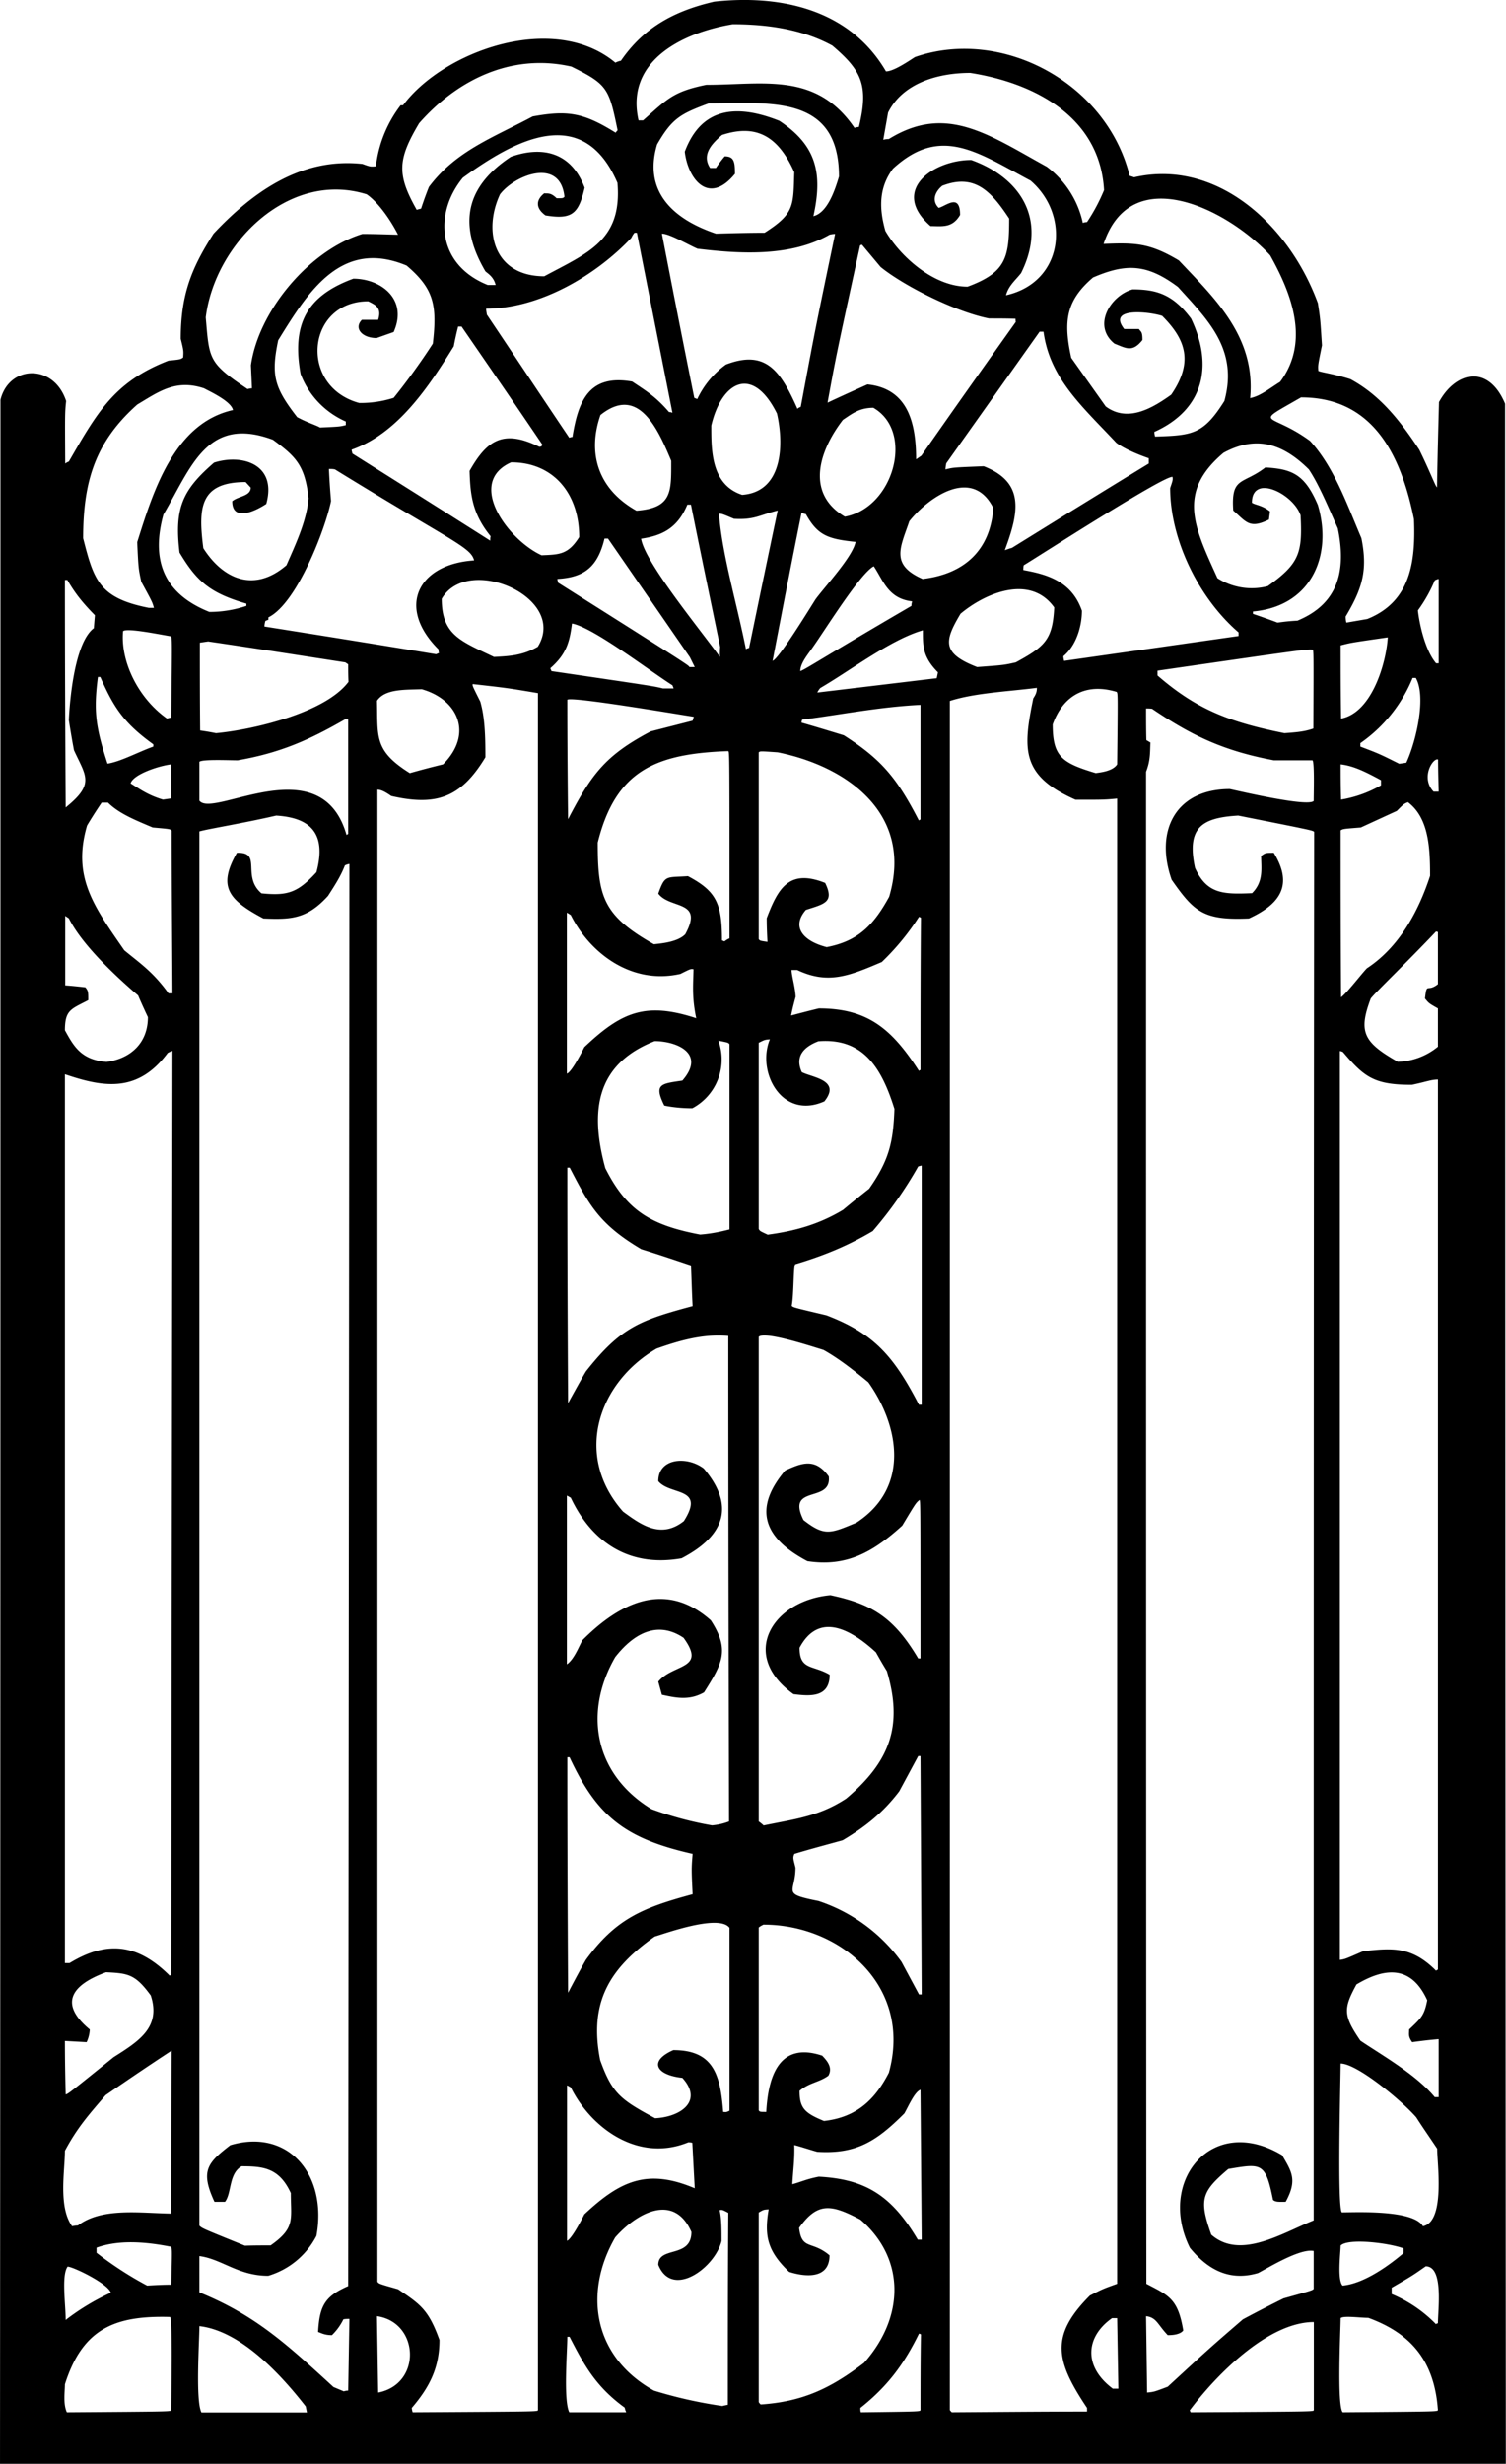 <svg xmlns="http://www.w3.org/2000/svg" width="960" height="1570.061" shape-rendering="geometricPrecision" text-rendering="geometricPrecision" image-rendering="optimizeQuality" fill-rule="evenodd" clip-rule="evenodd" viewBox="0 0 10 16.355"><path d="M0 16.355c.003-4.568.003-9.136.003-13.701.057-.231.354-.242.436.008-.008.078-.008.078-.006.415.008-.006.016-.01.024-.013.187-.324.302-.531.662-.67.079-.008.079-.008.097-.021.003-.045.003-.045-.016-.124 0-.289.069-.467.218-.698.258-.274.578-.507.988-.463.053.019.053.019.09.016A.824.824 0 0 1 2.66.699h.016c.268-.36 1-.625 1.41-.283a.157.157 0 0 1 .037-.013c.152-.221.355-.331.62-.392.43-.047.896.045 1.14.463.05 0 .147-.066.192-.095.572-.2 1.271.166 1.426.788.008.003.018.005.029.01.551-.126 1.032.318 1.221.836.016.105.016.105.027.28-.027.132-.027.132-.024.169.018.01.097.018.213.055.191.103.323.265.457.468.07.142.11.25.118.25.003-.19.008-.379.013-.566.11-.202.328-.254.439.011 0 4.557.002 9.115.005 13.675H0zm.444-.342c-.026-.055-.013-.139-.013-.186.118-.373.336-.457.698-.447.019.019.008.534.008.62-.01.008-.01.008-.693.013zm.893 0c-.04-.081-.013-.478-.013-.572.268.031.53.307.706.533l.008.04h-.701zm1.403 0a.133.133 0 0 1-.006-.029c.119-.139.184-.268.184-.451-.073-.203-.128-.237-.275-.337-.127-.036-.127-.036-.137-.05V5.242c.024 0 .05.013.092.042.297.068.462.013.625-.257 0-.137-.003-.263-.034-.37-.053-.106-.053-.106-.05-.116.231.026.231.026.433.06V16c-.01.008-.01.008-.832.013zm1.04 0c-.04-.081-.013-.407-.013-.501h.015c.095.184.171.328.366.47.002.01.005.02.01.031H3.78zm1.936 0c-.003-.01-.003-.02-.003-.029.181-.144.29-.291.389-.493.003 0 .008.002.013.005-.003.168-.003.336-.003.504-.01.008-.01.008-.396.013zm.604 0c-.005-.005-.01-.01-.013-.015V4.653c.163-.053.389-.063.578-.087 0 .029-.008.045-.024.07-.07.34-.081.513.281.673.192 0 .192 0 .276-.008v9.859c-.095.034-.095.034-.181.078-.268.268-.226.436-.019.746v.024c-.3 0-.599.003-.898.005zm1.586 0L7.9 16c.168-.226.517-.586.824-.586V16c-.01.008-.01.008-.817.013zm1.01 0c-.04-.04-.014-.562-.014-.625.018-.018.131-.002.184-.002.278.102.439.28.462.614-.013.008-.013.008-.633.013zm-4.12-.042a2.98 2.98 0 0 1-.454-.102c-.41-.229-.465-.657-.257-1.017.136-.155.388-.304.506-.036 0 .178-.22.091-.22.218.092.228.376.02.42-.158 0-.076 0-.152-.013-.205.018-.003.018-.003.058.018-.003.423-.003.849-.003 1.274a.846.846 0 0 0-.037.008zm.255-.01c-.005-.005-.01-.01-.013-.016v-1.258c.032-.019.032-.019.066-.021-.03.173-.01.276.136.415.095.031.268.055.268-.11-.118-.1-.184-.032-.202-.182.123-.173.213-.157.407-.055.297.255.297.644.024.951-.223.17-.407.257-.686.276zm-2.54-.079l-.008-.507c.281.04.3.45.008.507zm5.106 0l-.007-.507c.07.008.076.055.144.126.018 0 .079 0 .103-.031-.035-.21-.095-.232-.245-.31-.002-3.347-.002-6.693-.002-10.037.029-.074.026-.126.029-.194l-.027-.016c-.002-.071-.002-.142-.002-.21.013 0 .026 0 .04.002.26.176.472.279.808.342h.257c.014.013.008.215.008.27-.042.042-.512-.07-.557-.079-.357 0-.501.274-.386.602.15.215.213.27.513.257.218-.1.291-.23.165-.436-.055 0-.055 0-.084.021 0 .08.018.169-.06.247-.192.008-.3.006-.379-.168-.057-.268.045-.333.287-.347.493.098.493.098.504.108-.003 3.07-.003 6.144-.003 9.217-.215.087-.488.263-.68.095-.084-.236-.063-.286.113-.436.22-.037.247-.045.297.205.016.016.044.013.084.013.079-.145.04-.2-.024-.31-.465-.278-.832.173-.612.615.105.128.247.228.452.168.055-.027.276-.166.37-.147v.252c-.01.01-.01.01-.2.063a8.862 8.862 0 0 0-.27.139c-.22.19-.22.19-.499.447-.09.034-.09.034-.137.039zm-5.334-.008l-.069-.029c-.315-.289-.522-.478-.89-.628v-.241c.15.02.257.131.457.131a.53.53 0 0 0 .32-.265c.074-.405-.186-.717-.572-.602-.153.118-.2.171-.105.376h.07c.045-.058.024-.187.11-.236.143 0 .25.01.327.178 0 .176.031.231-.134.347-.058 0-.116 0-.171.002-.284-.115-.284-.115-.302-.133V5.519c.063-.018.28-.052.51-.105.228.014.336.119.267.376-.123.134-.189.158-.365.14-.134-.114.008-.276-.163-.269-.13.226-.055.313.176.436.184.008.29.003.429-.15.047-.073.084-.13.112-.202a.094.094 0 0 1 .03-.01l-.008 9.44c-.158.069-.19.134-.2.305.018.005.04.021.092.021a.377.377 0 0 0 .076-.105c.013-.003.026-.003.04-.003l-.008.476a.095.095 0 0 0-.03.005zm5.106-.018c-.197-.147-.181-.344-.005-.468h.034l.008.468h-.037zm2.146-.428a.884.884 0 0 0-.294-.2v-.042c.136-.079.136-.079.226-.142.12 0 .081.284.081.378a.02.02 0 0 0-.013.006zM.436 15.4c0-.105-.029-.297.013-.354.034 0 .265.11.287.173a1.535 1.535 0 0 0-.3.181zm.541-.228a2.33 2.33 0 0 1-.336-.218v-.034c.147-.053.323-.04.494-.006.008.014.008.014.002.252-.055 0-.107.003-.16.006zm7.938 0c-.037-.037-.013-.224-.013-.266.05-.05.318-.018.418.019v.031c-.108.092-.268.203-.405.216zm-5.15-.297v-1.032c.007.002.015.008.025.013.134.27.447.501.78.365.008 0 .016 0 .027.003l.016.302c-.316-.134-.497-.048-.733.173-.013.026-.084.165-.116.176zm2.329-.008c-.173-.292-.347-.402-.657-.418-.084.016-.118.035-.176.05.006-.102.016-.168.013-.26.05.013.1.03.153.045.26.016.394-.071.578-.255.026-.045.068-.144.107-.157l.008.995h-.026zm-5.616-.09c-.092-.128-.047-.37-.047-.5.081-.153.163-.245.27-.369.145-.1.292-.2.439-.296-.003.36-.003.72-.003 1.082-.207-.003-.46-.042-.62.079a.199.199 0 0 0-.039.005zm8.97 0c-.065-.11-.446-.091-.538-.091-.032-.032-.008-.901-.008-.988.108 0 .404.244.502.357.044.069.092.137.139.208 0 .102.055.486-.095.515zm-3.977-.698c-.13-.053-.162-.087-.162-.2.065-.055.128-.055.191-.1.035-.06-.02-.11-.04-.133-.283-.095-.359.131-.372.373-.042 0-.042 0-.05-.01v-1.214c.01-.008.021-.014.032-.019.514 0 .99.413.832.983-.094.183-.218.296-.43.32zm-1.121-.018c-.231-.124-.286-.166-.365-.386-.076-.387.065-.61.362-.82.08-.024.428-.15.497-.058v1.214c-.021.01-.021.01-.042.008-.019-.245-.063-.41-.331-.41-.166.073-.116.165.06.184.142.157-.016.26-.181.268zm5.177-.14c-.126-.152-.354-.28-.494-.375-.115-.168-.113-.213-.026-.373.168-.1.357-.145.47.105-.02.102-.04.118-.12.194 0 .03-.008.045.02.084.058-.008.116-.015.176-.02v.385h-.026zm-9.091-.018c-.003-.118-.005-.236-.005-.355l.144.008a.215.215 0 0 0 .021-.084c-.215-.178-.11-.3.108-.38.147.007.194.013.297.154.07.213-.082.305-.247.41-.3.242-.3.242-.318.247zm5.666-.664l-.116-.216a1.11 1.11 0 0 0-.551-.404c-.252-.05-.153-.053-.153-.221-.013-.055-.02-.066-.007-.092.105-.032.212-.06.32-.09.15-.089.268-.183.376-.325l.126-.234h.015l.008 1.582h-.018zm-2.33-.011c-.003-.523-.005-1.043-.005-1.563h.015c.182.391.366.539.817.641-.008.1-.008.1 0 .268-.333.09-.51.163-.709.436-.04.07-.079.144-.118.218zm-2.645-.113c-.218-.218-.423-.231-.665-.084H.431v-5.9c.268.092.488.119.683-.142.01-.005.02-.01.031-.013l-.008 6.134c-.005 0-.008.002-.01.005zm8.408-.034c-.163-.163-.292-.15-.483-.129-.121.053-.121.053-.155.058V6.977c.005 0 .013.003.02.006.143.168.208.218.458.218.092-.019.129-.035.173-.035v5.908a.059.059 0 0 0-.013.008zm-4.807-.964a2.273 2.273 0 0 1-.402-.108c-.386-.236-.449-.649-.241-1.009.11-.141.27-.252.454-.128.155.213-.07.17-.168.291l.024.087c.086.018.178.042.28-.016.119-.189.174-.28.045-.478-.304-.27-.607-.115-.853.132-.024.044-.056.128-.103.16v-1.12c.008.003.016.009.026.014.137.291.384.465.736.402.294-.153.352-.355.147-.596-.11-.084-.302-.071-.302.084.079.097.315.036.17.265-.152.12-.283.026-.404-.063-.33-.373-.165-.856.223-1.082.137-.048.302-.1.476-.084 0 1.074.002 2.148.005 3.223a.418.418 0 0 1-.113.026zm.342 0a.274.274 0 0 0-.032-.026V8.874c.04-.04.35.063.43.087.093.052.187.123.298.215.205.289.278.699-.08.932-.172.071-.21.092-.351-.018-.118-.239.189-.108.168-.289-.092-.129-.184-.087-.289-.04-.205.242-.16.44.147.602.26.04.436-.06.63-.236.09-.15.09-.15.114-.17.007.002.007.002.007 1.052h-.015c-.163-.275-.31-.362-.583-.42-.381.034-.612.394-.245.657.105.013.24.026.24-.129-.111-.066-.2-.029-.2-.179.128-.241.341-.123.507.03.023.041.047.083.073.125.108.363.021.6-.27.846-.184.121-.35.137-.55.179zm1.032-2.792c-.166-.32-.297-.473-.615-.594-.22-.052-.22-.052-.23-.063.015-.079.01-.255.023-.276.184-.055.346-.12.515-.22a2.65 2.65 0 0 0 .302-.429c.008-.002.015-.005.023-.005v1.587h-.018zm-2.33-.01c-.003-.524-.005-1.044-.005-1.564h.016c.128.247.196.376.475.541.11.034.22.071.33.108.004.09.006.179.011.27-.354.095-.478.142-.709.434-.04.068-.079.14-.118.21zm.877-1.12c-.333-.063-.49-.163-.63-.441-.105-.386-.058-.691.328-.843.14 0 .344.078.184.262-.14.021-.192.021-.12.166.047.01.115.018.186.018a.367.367 0 0 0 .173-.449c.066.013.066.013.074.024v1.229c-.071.018-.129.029-.195.034zm.447 0c-.05-.023-.05-.023-.058-.037V6.922c.04-.02.04-.02.074-.023-.09.218.081.538.362.412.113-.142-.081-.158-.15-.194-.05-.11.021-.171.11-.205.3-.024.421.18.505.449-.008.22-.034.339-.168.53a7.954 7.954 0 0 0-.173.14c-.166.1-.329.142-.502.165zM3.764 7.127V6.058l.026.016c.126.252.402.465.728.391.068-.034.068-.034.087-.031-.003.115-.01.191.018.325-.336-.11-.496-.042-.743.192-.013.026-.084.166-.116.176zm2.338-.018c-.181-.281-.342-.415-.665-.415-.063.015-.123.031-.184.047.008-.042.019-.084.03-.124-.003-.065-.027-.141-.027-.178h.037c.205.097.344.04.562-.053a1.64 1.64 0 0 0 .247-.3c.003 0 .008.004.013.006-.003.336-.003.673-.003 1.011-.005 0-.007.003-.01.006zm-5.395-.06c-.166-.014-.216-.1-.276-.21 0-.137.042-.14.155-.2 0-.056 0-.06-.019-.085-.044-.005-.089-.01-.134-.013V6.08l.024.016c.084.168.289.365.46.512.02.047.042.095.065.144 0 .174-.118.276-.275.297zm8.576 0c-.229-.13-.265-.198-.181-.421.04-.05.236-.236.433-.444a.03.03 0 0 1 .013.003v.346c-.073.058-.073-.018-.086.095.026.032.026.032.086.066v.254a.44.44 0 0 1-.265.1zm-.378-.429c-.003-.37-.003-.74-.003-1.108.018-.01.018-.01.134-.019l.239-.11c.047-.047.047-.047.074-.058.139.105.147.305.147.489-.077.236-.205.473-.42.614-.04.042-.132.163-.171.192zm-7.786-.026c-.102-.142-.19-.2-.294-.286-.202-.292-.347-.486-.247-.828.031-.052.063-.102.097-.152h.042c.074.073.179.115.297.165.115.01.115.01.126.021 0 .36.003.72.005 1.08H1.12zm4.37-.307c-.157-.04-.236-.134-.138-.247.123-.04.191-.05.128-.179-.239-.095-.312.034-.388.234 0 .052.002.105.005.157-.05-.007-.05-.007-.058-.018v-1.24c.01-.008.01-.008.126 0 .457.092.904.405.74.959-.104.19-.207.294-.414.334zm-1.147-.019c-.341-.192-.373-.32-.373-.675.12-.483.391-.59.867-.607.008.01.008.01.008 1.243-.013.005-.024.013-.034.02l-.016-.007c0-.244-.037-.326-.226-.426-.147.01-.152-.01-.197.116.079.105.305.04.179.27-.05.05-.15.06-.208.066zm-2.041-.725c-.168-.59-.888-.107-.977-.228v-.258c.018-.018.194-.01.255-.01.273-.048.465-.129.714-.273.005 0 .01 0 .019.002v.76a.037.037 0 0 0-.011.007zm3.8-.097c-.146-.284-.251-.407-.498-.565-.095-.029-.19-.058-.281-.084a.05.05 0 0 1 .005-.02c.25-.032.515-.085.785-.098v.762c-.005 0-.007.002-.01.005zm-2.329-.008c-.003-.265-.005-.53-.005-.793.023-.024.735.097.84.113l-.008.026-.278.071c-.3.158-.394.284-.549.583zM.436 5.36C.433 4.855.431 4.351.431 3.85h.016c.047.081.094.144.183.234l-.007.086c-.121.09-.158.44-.166.61.01.065.021.131.034.2.079.173.14.223-.055.38zm.646-.052c-.1-.03-.152-.069-.215-.108.018-.06.186-.116.27-.126v.226l-.055.008zm7.823 0c-.003-.08-.003-.158-.003-.234.087.01.166.05.268.105v.034a.79.79 0 0 1-.265.095zm.614-.053c-.089-.094-.002-.228.03-.213 0 .071.002.142.004.213H9.52zm-6.798-.123c-.239-.15-.212-.24-.218-.48.055-.082.192-.072.297-.077.242.068.344.297.142.499-.074.018-.147.037-.22.058zm4.555 0c-.226-.068-.286-.11-.286-.323.068-.19.218-.279.425-.216.008.013.008.013.003.481-.029.045-.108.053-.142.058zM.714 5.07C.636 4.83.62 4.723.65 4.494h.016c.086.194.15.302.352.447v.015c-.098.035-.218.1-.303.113zm8.577 0c-.132-.066-.132-.066-.258-.114v-.023A.976.976 0 0 0 9.38 4.5h.021c.071.124.003.42-.063.563l-.047.007zm-7.857-.203a1.752 1.752 0 0 0-.105-.018c-.002-.195-.002-.39-.002-.583l.055-.008c.302.044.606.092.911.139l.019.013c0 .037 0 .076.002.116-.157.21-.649.32-.88.341zm7.095 0c-.363-.073-.583-.157-.843-.383v-.032c.982-.142.982-.142 1.03-.14.007.009.007.009.005.524-.063.023-.129.026-.192.031zm-7.42-.097c-.19-.134-.31-.376-.292-.58.024-.024.25.023.318.034.008.013.008.013.002.54a.093.093 0 0 0-.028.006zm7.796 0c-.003-.163-.003-.326-.003-.486.07-.018.07-.018.313-.053-.01.169-.105.5-.31.539zm-3.478-.173a.118.118 0 0 1 .02-.03c.198-.115.468-.322.681-.383 0 .105-.002.176.1.279a8.386 8.386 0 0 1-.008.039l-.793.095zM4.402 4.57c-.06-.015-.06-.015-.74-.115l-.008-.019c.107-.094.128-.173.144-.297.142.027.502.305.667.41l.008.021h-.07zm.912-.115c0-.055.055-.116.084-.16.076-.106.315-.492.404-.536.063.094.095.215.255.233a.093.093 0 0 0-.005.03c-.575.335-.701.42-.738.433zm-.736-.027c-.007-.013-.007-.013-.872-.56-.002-.01-.005-.017-.005-.025.181-.01.268-.082.313-.268h.023l.544.788.032.065h-.035zm1.91 0c-.236-.091-.218-.173-.11-.354.163-.137.462-.265.622-.042-.01.215-.063.26-.255.365-.08.018-.08.018-.257.031zm3.047-.026c-.073-.087-.11-.26-.12-.35a.974.974 0 0 0 .112-.199.077.077 0 0 1 .026-.01v.56h-.018zM5.13 4.387c.063-.328.126-.656.192-.982a.425.425 0 0 0 .029.008c.078.14.144.165.33.184-.018.097-.199.291-.265.38-.034.053-.244.397-.286.41zm1.936 0a.13.13 0 0 1-.005-.031c.089-.074.123-.205.123-.302-.068-.197-.234-.242-.389-.27 0-.011 0-.022.003-.032.092-.055.94-.602.988-.586.002.021.002.021-.016.074 0 .333.181.722.454.958v.024l-1.158.165zM3.28 4.361c-.218-.105-.347-.144-.347-.386.173-.3.84-.008.638.318-.102.06-.197.063-.291.068zm1.5 0c-.13-.181-.5-.63-.523-.785.147-.021.244-.076.307-.226h.024c.063.315.129.63.194.945-.002.021-.002.043-.002.066zm-1.884-.018c-.38-.063-.761-.124-1.14-.184 0-.013.003-.026.006-.037a.18.18 0 0 1 .02-.008v-.016c.192-.094.381-.596.416-.772a5.685 5.685 0 0 1-.014-.213c.014 0 .027 0 .04.003.767.473.903.515.924.604-.37.024-.52.308-.236.591 0 .008 0 .016.003.024a.127.127 0 0 0-.019.008zm2.057-.034c-.06-.302-.158-.626-.179-.899.019 0 .019 0 .1.034.137.008.171-.026.29-.055-.064.302-.127.607-.19.912-.008.002-.016.005-.021.008zm3.53-.176c-.055-.021-.11-.04-.163-.058v-.016c.384-.034.531-.368.431-.706-.086-.203-.17-.24-.349-.25-.15.116-.229.058-.213.286.087.076.108.124.237.06l.007-.054c-.052-.042-.097-.042-.12-.058 0-.195.275-.06.323.084.013.25-.008.32-.218.47a.423.423 0 0 1-.334-.053c-.155-.341-.27-.57.04-.832.202-.11.38-.076.567.11.068.102.131.255.192.391.055.268.013.497-.268.613-.045.002-.09.007-.132.013zm.457 0a.2.2 0 0 1-.005-.04c.113-.189.147-.31.105-.52-.1-.236-.184-.475-.341-.646-.268-.197-.392-.097-.06-.289.47 0 .661.368.75.809.011.278-.02.546-.31.662l-.139.024zM1.39 4.062c-.316-.126-.384-.358-.305-.646.184-.313.289-.66.727-.497.15.11.213.168.237.389-.013.15-.084.3-.147.444-.216.186-.423.09-.552-.113-.034-.266-.026-.439.281-.439l.034.037c-.002.058-.081.055-.123.09 0 .136.147.07.226.018.073-.263-.16-.334-.347-.274-.207.18-.265.297-.229.597.113.189.2.268.444.339v.015a.77.77 0 0 1-.246.04zm-.402-.027C.659 3.97.623 3.852.552 3.573c0-.373.078-.638.36-.888.141-.084.254-.17.443-.107.032.018.179.084.192.144-.389.087-.528.533-.636.877.008.174.008.174.027.263.073.134.073.134.084.173H.988zm5.14-.191c-.218-.095-.15-.208-.09-.384.132-.165.421-.362.558-.087-.021.284-.197.437-.468.47zm-2.532-.158c-.223-.102-.504-.483-.202-.617.28 0 .452.207.452.496-.074.118-.134.116-.25.121zm3.076-.034c.094-.252.134-.45-.14-.557-.202.008-.202.008-.254.021 0-.013.003-.026.005-.04l.62-.874h.026c.042.31.255.494.484.738.05.037.134.074.215.102v.035c-.305.186-.607.373-.909.56-.016.004-.031.01-.047.015zm-3.417-.063c-.305-.194-.61-.386-.915-.578-.002-.01-.005-.018-.005-.026.307-.108.512-.418.678-.686a1.89 1.89 0 0 1 .029-.131h.023c.179.26.358.52.536.783-.005.013-.005.013-.02.015-.242-.12-.35-.04-.463.16.005.16.018.284.14.434-.003.008-.003.018-.003.029zM5.61 3.43c-.27-.16-.163-.449-.013-.643.063-.042.11-.08.202-.08.276.159.134.665-.19.723zM4.226 3.39c-.254-.142-.328-.38-.239-.635.25-.2.379.086.47.304 0 .203.008.313-.23.331zm.702-.105c-.208-.068-.205-.3-.205-.46.068-.291.273-.407.436-.08.047.204.04.52-.231.54zm1.155-.236c0-.252-.06-.47-.323-.497-.089.04-.178.08-.265.121.058-.318.058-.318.216-1.043a.02.02 0 0 1 .013-.005l.123.147c.152.124.494.297.72.342.058 0 .115 0 .176.002 0 .006 0 .013.002.021-.21.295-.42.591-.627.888l-.035.024zM3.78 2.906c-.184-.273-.365-.546-.547-.817-.002-.013-.005-.026-.005-.04.35 0 .723-.215.964-.47a.151.151 0 0 1 .021-.034h.016l.236 1.195a.075.075 0 0 0-.023-.005c-.09-.105-.158-.144-.244-.202-.284-.05-.358.123-.397.368a.048.048 0 0 0-.021.005zm3.89-.008c-.003-.01-.005-.02-.005-.031.333-.15.391-.444.244-.752-.118-.157-.223-.194-.389-.194-.144.04-.27.239-.12.36.078.031.12.06.186-.024 0-.055-.008-.052-.024-.073h-.097c-.118-.15.176-.113.252-.087.158.158.208.307.06.523-.128.092-.29.186-.435.078l-.229-.323c-.052-.239-.037-.378.145-.533.218-.094.357-.092.564.063.197.218.402.413.308.757-.14.223-.213.228-.46.236zm-5.545-.06c-.026-.016-.079-.03-.152-.069-.153-.197-.174-.278-.126-.51.2-.325.42-.677.853-.496.182.155.203.263.174.518-.074.115-.171.25-.26.36a.72.72 0 0 1-.229.034c-.404-.11-.35-.675.06-.675.045.023.092.04.066.123h-.108c-.055.055 0 .121.098.121l.113-.04c.097-.22-.087-.354-.268-.354-.308.113-.41.3-.35.633a.563.563 0 0 0 .3.315v.024c-.04.01-.04.01-.171.016zm3.17-.124c-.112-.252-.21-.396-.475-.294a.594.594 0 0 0-.19.229l-.02-.008c-.074-.366-.145-.728-.215-1.09.05 0 .168.07.236.1.273.033.615.057.877-.093a.156.156 0 0 1 .037-.005c-.131.628-.131.628-.228 1.148a.057.057 0 0 0-.022.013zm3.006-.07c.039-.408-.237-.665-.473-.915-.197-.118-.294-.118-.5-.11.184-.554.825-.229 1.106.076.134.24.271.567.066.84-.07.043-.131.095-.2.108zm-6.657-.061c-.262-.176-.254-.197-.278-.476.06-.488.549-.98 1.069-.817.07.048.152.158.208.268-.08-.002-.158-.005-.237-.005-.352.108-.69.512-.74.872l.007.153a.096.096 0 0 0-.029.005zM6.68 1.96c.016-.063.063-.1.1-.147.178-.357-.006-.635-.331-.751-.253 0-.542.202-.27.439.075 0 .144.015.196-.074 0-.147-.092-.06-.142-.047-.055-.055-.013-.118.024-.147.213-.082.323.034.444.218 0 .257-.019.357-.276.452-.231 0-.452-.208-.546-.37-.045-.158-.04-.292.05-.413.317-.292.562-.108.914.079.268.23.22.675-.163.761zm-3.441-.068c-.336-.134-.36-.475-.166-.712.34-.247.796-.502 1.027.034.032.381-.194.463-.486.62-.33 0-.41-.294-.294-.544.097-.128.4-.249.428.016-.01.01-.01.01-.052.01-.04-.039-.058-.03-.082-.033-.05.039-.065.094.008.147.176.029.22-.01.26-.184-.092-.244-.291-.276-.49-.205-.298.197-.353.447-.169.76.016.015.055.036.068.091H3.24zm1.515-.341c-.291-.098-.483-.284-.391-.592.1-.175.158-.204.344-.273.4 0 .864-.063.864.486-.023.076-.073.24-.17.263.065-.292.015-.473-.226-.633-.284-.113-.518-.09-.628.205.02.178.157.362.333.147 0-.079-.005-.116-.068-.116a.816.816 0 0 0-.058.077h-.039c-.06-.092.018-.166.079-.219.23-.076.375.011.48.247-.007.224.003.274-.197.402-.107 0-.215.003-.323.006zM7.19 1.48a.632.632 0 0 0-.239-.373C6.564.894 6.283.687 5.902.923a.153.153 0 0 0-.037.005l.032-.181c.097-.195.33-.263.546-.263.418.066.86.286.888.778a1.198 1.198 0 0 1-.113.212.096.096 0 0 0-.029.006zm-4.423-.087c-.134-.236-.126-.336.016-.575.247-.281.606-.468 1.011-.376.24.118.25.145.307.423a.071.071 0 0 0-.013.016c-.215-.134-.32-.15-.551-.108-.27.144-.51.229-.689.468a2.3 2.3 0 0 0-.052.144.456.456 0 0 0-.03.008zM5.674.849C5.419.476 5.072.563 4.69.563c-.223.045-.262.097-.42.236H4.24c-.09-.396.294-.583.625-.638.205 0 .451.026.662.142.191.163.244.26.176.54a.095.095 0 0 0-.03.006z"/></svg>